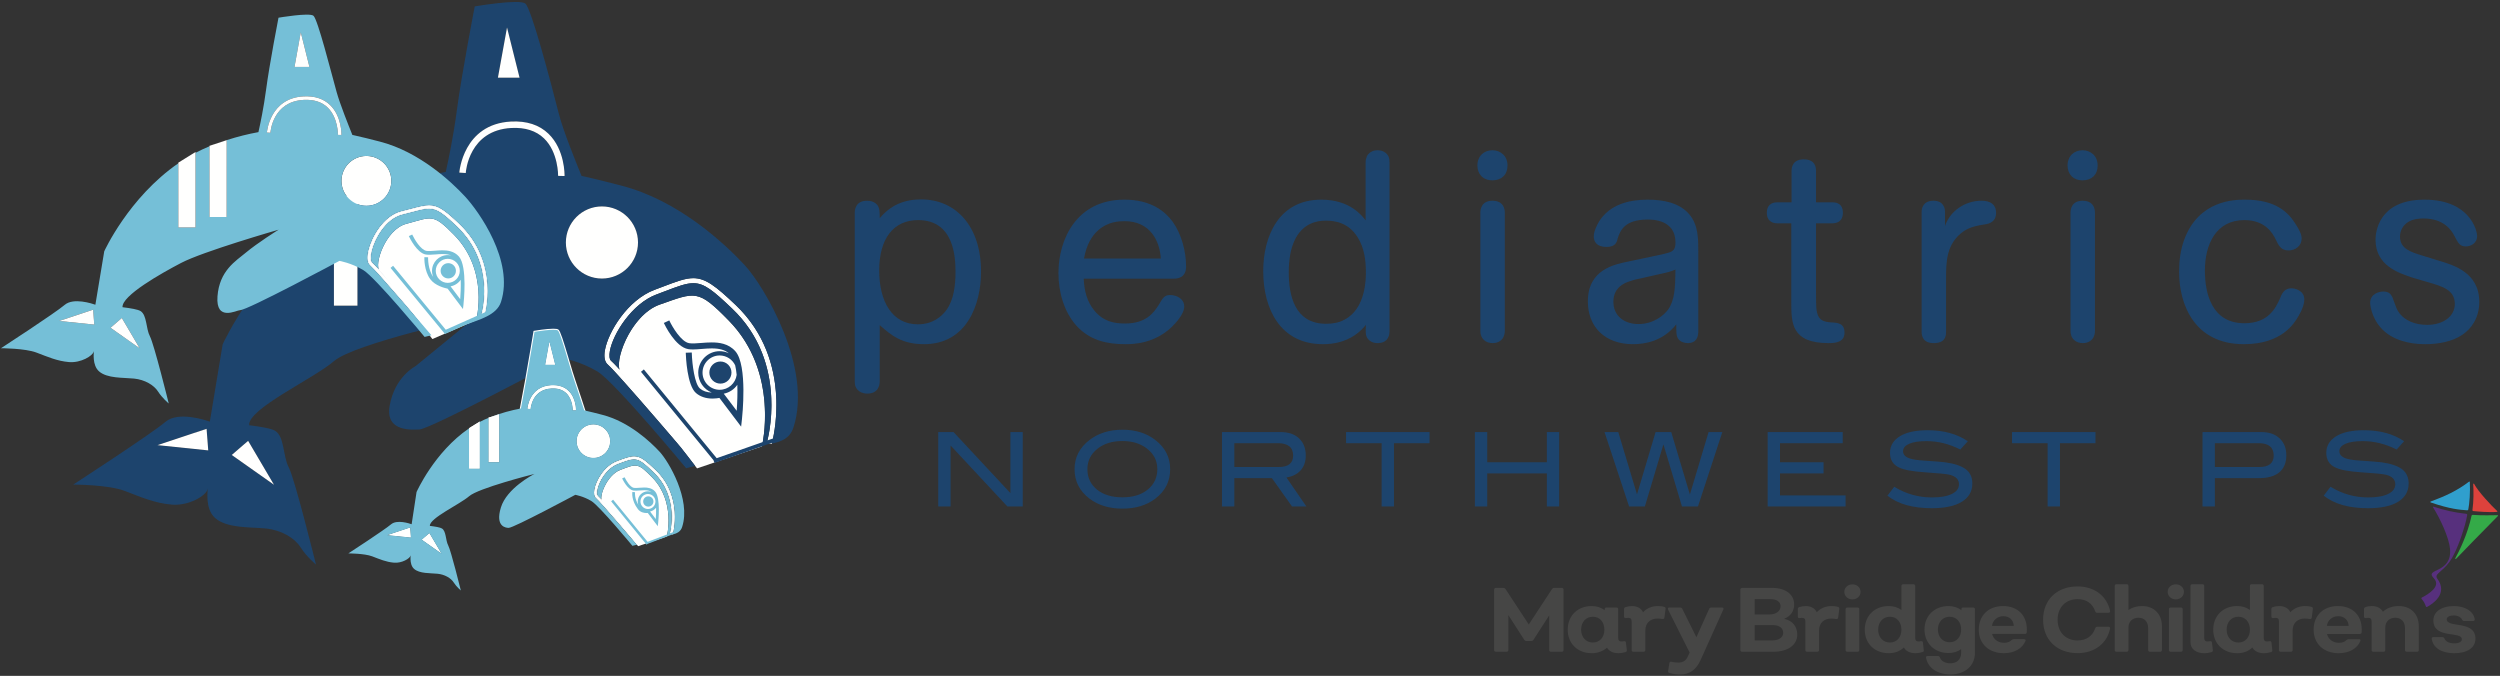 <svg xmlns="http://www.w3.org/2000/svg" width="307" height="83" viewBox="0 0 307 83">
  <rect x="0" y="0" width="307" height="83" fill="#333333" stroke="none"/>
  <title>Pediatrics Northwest Primary Logo</title>
  <g fill="none" fill-rule="evenodd">
    <path fill="#FFFFFE" d="M85.543,57.062 C85.447,56.95 75.933,45.762 74.692,44.699 C74.34,44.398 74.229,43.819 74.37,43.023 C74.764,40.797 77.141,36.898 80.409,35.674 C80.762,35.542 81.092,35.416 81.401,35.298 C85.538,33.721 86.069,33.519 90.269,37.511 C97.549,44.433 94.728,54.315 94.699,54.414 L94.277,54.29 C94.306,54.193 97.049,44.563 89.966,37.829 C85.967,34.027 85.634,34.154 81.558,35.708 C81.248,35.826 80.918,35.952 80.564,36.085 C77.564,37.209 75.187,40.928 74.803,43.1 C74.692,43.725 74.754,44.174 74.978,44.366 C76.245,45.452 85.485,56.316 85.878,56.778 L85.543,57.062"/>
    <path fill="#FFFFFE" d="M85.138,34.333 C84.178,34.333 83.086,34.75 81.432,35.38 L81.319,35.423 C81.043,35.528 80.751,35.64 80.44,35.756 C77.203,36.969 74.847,40.832 74.456,43.039 C74.322,43.801 74.423,44.353 74.75,44.633 C75.95,45.661 84.756,56.002 85.552,56.939 L85.754,56.768 C84.532,55.332 76.127,45.466 74.92,44.432 C74.669,44.217 74.598,43.751 74.716,43.084 C75.104,40.892 77.505,37.137 80.533,36.003 C80.878,35.873 81.202,35.75 81.506,35.634 L81.527,35.626 C83.205,34.987 84.217,34.601 85.144,34.601 C86.557,34.601 87.661,35.516 90.026,37.766 C96.791,44.196 94.641,53.258 94.385,54.23 L94.638,54.305 C94.896,53.322 97.075,44.104 90.208,37.574 C87.804,35.289 86.568,34.333 85.138,34.333 Z M85.533,57.186 L85.476,57.119 C85.38,57.007 75.877,45.83 74.635,44.766 C74.259,44.443 74.137,43.835 74.283,43.008 C74.681,40.761 77.08,36.827 80.378,35.592 C80.689,35.475 80.981,35.364 81.257,35.259 L81.37,35.216 C83.041,34.579 84.146,34.158 85.138,34.158 C86.629,34.158 87.889,35.127 90.329,37.447 C97.632,44.391 94.813,54.34 94.783,54.439 L94.759,54.524 L94.168,54.349 L94.193,54.264 C94.222,54.169 96.948,44.589 89.905,37.893 C87.576,35.678 86.494,34.776 85.144,34.776 C84.249,34.776 83.248,35.158 81.59,35.79 L81.568,35.798 C81.264,35.914 80.94,36.037 80.594,36.167 C77.625,37.28 75.27,40.964 74.89,43.115 C74.786,43.7 74.839,44.131 75.035,44.299 C76.273,45.359 84.958,55.562 85.945,56.721 L86.001,56.789 L85.533,57.186 L85.533,57.186 Z"/>
    <path fill="#FFFFFE" d="M93.561,54.816 C93.561,54.816 95.789,45.805 89.503,39.377 C85.69,35.48 85.435,35.852 81.006,37.406 C77.381,38.68 75.186,44.75 76.283,45.761 C77.381,46.773 85.597,57.518 85.597,57.518 L93.561,54.816"/>
    <path fill="#1D446D" d="M73.918,34.206 C71.473,34.206 69.491,32.222 69.491,29.777 C69.491,27.332 71.473,25.351 73.918,25.351 C76.364,25.351 78.35,27.332 78.35,29.777 C78.35,32.222 76.364,34.206 73.918,34.206 Z M69.329,21.614 L68.535,21.596 C68.535,21.568 68.574,18.709 66.809,16.998 C65.84,16.057 64.486,15.624 62.789,15.716 C57.599,15.993 57.209,21.034 57.195,21.248 L56.404,21.196 C56.408,21.136 56.861,15.238 62.747,14.925 C64.673,14.827 66.23,15.33 67.365,16.433 C69.378,18.389 69.333,21.484 69.329,21.614 Z M62.262,3.376 L63.801,9.537 L61.145,9.537 L62.262,3.376 Z M33.647,59.531 L28.457,55.872 L30.47,54.136 L33.647,59.531 Z M19.341,54.663 L25.368,52.658 L25.571,55.31 L19.341,54.663 Z M91.464,32.576 C89.064,29.981 83.354,24.603 76.283,22.79 C74.769,22.4 73.152,21.979 71.416,21.603 C70.682,19.822 69.153,16.025 68.644,14.04 C67.698,10.359 65.26,1.009 64.5,0.429 C63.742,-0.147 58.298,0.788 58.298,0.788 C58.298,0.788 56.675,9.172 56.098,13.566 C55.684,16.724 55.058,19.696 54.739,21.115 C52.251,21.564 49.604,22.277 46.783,23.335 C45.781,23.711 44.818,24.139 43.894,24.613 L43.894,37.532 L41.005,37.532 L41.005,26.306 C31.82,32.39 27.342,42.288 27.342,42.288 L25.768,51.776 C25.202,51.576 21.874,50.473 20.314,51.807 C18.603,53.269 8.995,59.507 8.995,59.507 C8.995,59.507 13.279,59.507 15.307,60.28 C17.334,61.049 18.965,61.783 21.084,61.966 C23.203,62.148 25.311,60.856 25.49,60.087 C25.508,60.013 25.515,59.971 25.522,59.964 C25.522,60.055 25.132,62.461 26.397,63.596 C27.849,64.899 30.723,64.706 32.638,64.899 C34.554,65.092 36.174,66.055 36.911,67.21 C37.646,68.366 38.802,69.328 38.802,69.328 C38.802,69.328 36.184,58.738 35.46,57.392 C34.736,56.044 34.951,53.631 33.795,52.907 C33.341,52.623 32.027,52.394 30.596,52.218 C30.435,50.188 38.535,46.497 41.005,44.35 C43.511,42.176 58.418,38.916 58.418,38.916 L51.035,44.958 C51.035,44.958 48.462,46.247 47.844,49.851 C47.278,53.149 50.806,52.742 51.474,52.742 C52.809,52.742 69.125,43.989 69.125,43.989 C69.125,43.989 71.244,44.35 73.363,45.618 C75.479,46.887 84.26,57.498 84.26,57.498 C84.26,57.498 84.675,57.396 85.36,57.21 C85.04,56.792 84.405,55.966 83.614,54.937 C80.757,51.6 75.535,45.538 74.635,44.765 C74.259,44.442 74.136,43.834 74.284,43.009 C74.681,40.761 77.081,36.826 80.377,35.59 C80.69,35.474 80.982,35.365 81.256,35.26 L81.368,35.218 C83.041,34.579 84.145,34.157 85.139,34.157 C86.629,34.157 87.89,35.127 90.329,37.448 C96.602,43.409 95.407,51.593 94.926,53.845 L94.241,54.084 C94.578,52.735 96.412,44.084 89.904,37.894 C87.574,35.678 86.492,34.775 85.143,34.775 C84.25,34.775 83.248,35.158 81.59,35.79 L81.568,35.797 C81.263,35.913 80.94,36.036 80.595,36.166 C77.626,37.28 75.271,40.964 74.888,43.114 C74.786,43.7 74.839,44.133 75.036,44.297 C75.222,44.459 75.584,44.832 76.059,45.348 C75.612,43.648 77.721,38.562 81.006,37.406 C85.434,35.853 85.691,35.481 89.503,39.376 C94.88,44.877 94.029,52.26 93.668,54.284 L88.01,56.265 L79.098,45.407 L79.063,45.366 L78.712,45.657 L87.616,56.511 L87.736,56.848 L87.859,56.806 L87.915,56.785 L94.223,54.575 L94.553,54.46 L94.799,54.375 C94.789,54.414 94.782,54.435 94.782,54.439 L94.771,54.477 C95.966,54.231 97.002,53.824 97.435,52.492 C99.807,45.204 93.868,35.169 91.464,32.576 L91.464,32.576 Z"/>
    <path fill="#FFFFFE" d="M69.328,21.615 L68.536,21.597 C68.536,21.568 68.575,18.707 66.809,16.998 C65.838,16.058 64.485,15.626 62.79,15.717 C57.598,15.992 57.208,21.033 57.194,21.247 L56.404,21.196 C56.408,21.136 56.861,15.238 62.748,14.926 C64.675,14.826 66.228,15.331 67.364,16.433 C69.379,18.387 69.331,21.484 69.328,21.615"/>
    <polyline fill="#FFFFFE" points="62.262 3.377 61.144 9.537 63.802 9.537 62.262 3.377"/>
    <path fill="#FFFFFE" d="M58.479,39.306 C58.479,39.306 60.11,33.292 55.765,28.848 C53.13,26.154 53.028,26.656 49.892,27.486 C47.336,28.163 45.869,32.562 46.628,33.26 C47.386,33.96 53.094,41.635 53.094,41.635"/>
    <polygon fill="#FFFFFE" points="41.006 37.534 43.895 37.534 43.895 24.058 41.006 24.058"/>
    <path fill="#FFFFFE" d="M73.918,34.205 C76.364,34.205 78.348,32.222 78.348,29.777 C78.348,27.332 76.364,25.349 73.918,25.349 C71.471,25.349 69.489,27.332 69.489,29.777 C69.489,32.222 71.471,34.205 73.918,34.205"/>
    <path fill="#1D446D" d="M90.466,50.445 L88.878,48.344 C89.567,48.211 90.157,47.81 90.544,47.255 C90.579,48.281 90.544,49.394 90.466,50.445 Z M86.271,45.759 C86.271,44.596 87.216,43.651 88.376,43.651 C89.215,43.651 89.943,44.147 90.28,44.86 C90.361,45.208 90.421,45.604 90.463,46.033 C90.329,47.065 89.444,47.866 88.376,47.866 C87.216,47.866 86.271,46.922 86.271,45.759 Z M90.315,43.149 C89.461,42.162 88.245,42.05 87.402,42.05 C86.963,42.05 86.534,42.081 86.109,42.116 C85.533,42.165 84.988,42.201 84.64,42.144 C83.638,41.99 82.535,40.083 82.226,39.426 L82.187,39.345 L81.519,39.658 L81.558,39.738 C81.614,39.858 82.936,42.629 84.527,42.875 C84.693,42.9 84.879,42.914 85.097,42.914 C85.434,42.914 85.793,42.882 86.175,42.851 C86.58,42.819 86.998,42.784 87.409,42.784 C88.351,42.784 89.011,42.97 89.5,43.381 C89.159,43.216 88.776,43.125 88.376,43.125 C86.924,43.125 85.743,44.308 85.743,45.759 C85.743,46.865 86.432,47.817 87.402,48.204 C86.801,48.19 86.313,48.021 85.944,47.701 C85.304,47.143 84.995,44.751 84.953,43.377 L84.949,43.289 L84.211,43.314 L84.215,43.402 C84.229,43.799 84.369,47.304 85.459,48.256 C85.975,48.706 86.678,48.945 87.49,48.945 C87.838,48.945 88.14,48.902 88.344,48.864 L91.011,52.391 L91.113,51.467 C91.144,51.2 91.823,44.888 90.315,43.149 L90.315,43.149 Z"/>
    <path fill="#1D446D" d="M88.467,47.108 C89.217,47.108 89.825,46.5 89.825,45.751 C89.825,45.001 89.217,44.393 88.467,44.393 C87.717,44.393 87.109,45.001 87.109,45.751 C87.109,46.5 87.717,47.108 88.467,47.108"/>
    <polyline fill="#1D446D" points="87.89 56.739 87.88 56.746 87.877 56.742 87.89 56.739"/>
    <polyline fill="#1D446D" points="87.877 56.742 87.88 56.746 87.89 56.739 87.877 56.742"/>
    <polyline fill="#1D446D" points="87.915 56.785 87.873 56.82 87.859 56.806 87.915 56.785"/>
    <polyline fill="#1D446D" points="87.877 56.742 87.88 56.746 87.89 56.739 87.877 56.742"/>
    <polyline fill="#FFFFFE" points="19.34 54.662 25.571 55.308 25.368 52.659 19.34 54.662"/>
    <polyline fill="#FFFFFE" points="33.647 59.53 30.47 54.135 28.457 55.87 33.647 59.53"/>
    <path fill="#FFFFFE" d="M44.993 25.273C46.684 25.273 48.055 23.903 48.055 22.212 48.055 20.523 46.684 19.152 44.993 19.152 43.301 19.152 41.931 20.523 41.931 22.212 41.931 23.903 43.301 25.273 44.993 25.273M53.016 41.132C52.948 41.053 46.311 33.266 45.447 32.527 45.016 32.158 45.151 31.259 45.271 30.757 45.64 29.201 47.069 26.526 49.329 25.971 49.77 25.863 50.16 25.76 50.51 25.667 53.103 24.981 53.57 24.857 56.344 27.489 61.438 32.318 59.484 38.707 59.464 38.77L59.129 38.664C59.149 38.602 61.033 32.418 56.103 27.743 53.471 25.246 53.144 25.333 50.599 26.007 50.248 26.1 49.857 26.204 49.413 26.312 47.305 26.83 45.963 29.363 45.613 30.838 45.448 31.529 45.473 32.087 45.675 32.26 46.561 33.017 53.009 40.582 53.283 40.904L53.016 41.132"/>
    <path fill="#FFFFFE" d="M52.685,25.3 C52.104,25.3 51.441,25.475 50.523,25.718 C50.176,25.81 49.784,25.914 49.342,26.023 C47.104,26.572 45.689,29.225 45.322,30.769 C45.205,31.26 45.071,32.136 45.481,32.487 C46.318,33.202 52.502,40.449 53.021,41.058 L53.208,40.898 C52.633,40.223 46.494,33.03 45.641,32.3 C45.421,32.112 45.39,31.547 45.561,30.826 C45.915,29.338 47.27,26.785 49.4,26.261 C49.831,26.156 50.216,26.054 50.556,25.964 L50.586,25.956 C51.515,25.71 52.127,25.548 52.683,25.548 C53.694,25.548 54.433,26.087 56.139,27.705 C60.856,32.178 59.366,38.025 59.195,38.629 L59.429,38.704 C59.602,38.092 61.136,32.104 56.308,27.527 C54.465,25.778 53.687,25.3 52.685,25.3 Z M53.01,41.206 L52.975,41.166 C52.909,41.088 46.275,33.304 45.413,32.567 C44.959,32.18 45.097,31.259 45.22,30.744 C45.592,29.177 47.034,26.481 49.316,25.921 C49.757,25.812 50.15,25.708 50.496,25.616 C51.422,25.371 52.09,25.194 52.685,25.194 C53.72,25.194 54.514,25.679 56.381,27.45 C61.495,32.301 59.535,38.722 59.515,38.786 L59.499,38.837 L59.063,38.698 L59.079,38.648 C59.099,38.587 60.974,32.435 56.066,27.781 C54.383,26.185 53.658,25.653 52.683,25.653 C52.141,25.653 51.534,25.814 50.615,26.057 L50.583,26.066 C50.243,26.156 49.857,26.258 49.425,26.364 C47.34,26.876 46.012,29.387 45.664,30.85 C45.507,31.512 45.525,32.062 45.71,32.22 C46.577,32.962 52.635,40.063 53.323,40.87 L53.357,40.91 L53.01,41.206 L53.01,41.206 Z"/>
    <path fill="#75BFD7" d="M56.513,36.739 L55.329,35.162 C55.845,35.07 56.292,34.771 56.576,34.357 C56.608,35.277 56.555,36.205 56.513,36.739 Z M53.509,33.258 C53.509,32.446 54.173,31.782 54.984,31.782 C55.8,31.782 56.464,32.446 56.464,33.258 C56.464,34.073 55.8,34.736 54.984,34.736 C54.173,34.736 53.509,34.073 53.509,33.258 Z M56.362,31.508 C55.768,30.82 54.918,30.739 54.331,30.739 C54.018,30.739 53.716,30.764 53.424,30.788 C53.041,30.82 52.63,30.848 52.377,30.809 C51.657,30.697 50.869,29.334 50.651,28.863 L50.62,28.8 L50.205,28.993 L50.237,29.056 C50.275,29.141 51.2,31.087 52.307,31.259 C52.605,31.305 53.045,31.277 53.466,31.245 C53.751,31.22 54.046,31.196 54.338,31.196 C54.77,31.196 55.121,31.252 55.41,31.375 C55.273,31.343 55.132,31.326 54.984,31.326 C53.92,31.326 53.052,32.193 53.052,33.258 C53.052,33.525 53.105,33.777 53.203,34.009 C52.539,33.103 52.57,31.681 52.57,31.667 L52.574,31.596 L52.117,31.579 L52.113,31.649 C52.11,31.716 52.071,33.251 52.844,34.29 C53.424,35.074 54.587,35.372 54.971,35.449 L56.854,37.951 L56.917,37.378 C56.938,37.188 57.42,32.734 56.362,31.508 L56.362,31.508 Z"/>
    <path fill="#75BFD7" d="M55.049,34.192 C55.567,34.192 55.988,33.772 55.988,33.253 C55.988,32.735 55.567,32.315 55.049,32.315 C54.531,32.315 54.109,32.735 54.109,33.253 C54.109,33.772 54.531,34.192 55.049,34.192"/>
    <polyline fill="#75BFD7" points="48.174 32.833 48.139 32.861 48.111 32.829 48.146 32.801 48.174 32.833"/>
    <path fill="#75BFD7" d="M48.139,32.861 L48.111,32.829 L48.146,32.801 L48.174,32.833 L48.139,32.861 Z M44.994,25.273 C43.3,25.273 41.929,23.904 41.929,22.211 C41.929,20.525 43.3,19.151 44.994,19.151 C46.684,19.151 48.055,20.525 48.055,22.211 C48.055,23.904 46.684,25.273 44.994,25.273 Z M41.501,16.563 C41.501,16.545 41.529,14.458 40.239,13.208 C39.526,12.519 38.535,12.2 37.295,12.266 C33.499,12.467 33.218,16.148 33.207,16.306 L32.775,16.278 C32.779,16.236 33.102,12.059 37.273,11.838 C38.637,11.764 39.737,12.123 40.542,12.902 C41.965,14.286 41.933,16.482 41.929,16.573 L41.501,16.563 Z M36.936,3.966 L38.001,8.223 L36.163,8.223 L36.936,3.966 Z M17.159,42.777 L13.571,40.248 L14.962,39.05 L17.159,42.777 Z M7.27,39.412 L11.434,38.028 L11.575,39.861 L7.27,39.412 Z M57.121,24.146 C55.462,22.354 51.516,18.635 46.628,17.384 C45.584,17.117 44.467,16.826 43.268,16.566 C42.777,15.344 41.74,12.741 41.346,11.336 C40.64,8.803 39.009,2.326 38.486,1.929 C37.959,1.529 34.199,2.175 34.199,2.175 C34.199,2.175 33.074,7.971 32.677,11.005 C32.389,13.19 31.957,15.242 31.735,16.225 C30.495,16.45 29.194,16.77 27.834,17.209 L27.834,26.647 L25.719,26.647 L25.719,17.967 C25.129,18.21 24.559,18.477 24.011,18.768 L24.011,27.929 L21.899,27.929 L21.896,20.054 C15.784,24.273 12.801,30.862 12.801,30.862 L11.712,37.42 C11.318,37.28 9.016,36.517 7.941,37.441 C6.757,38.449 0.119,42.763 0.119,42.763 C0.119,42.763 3.078,42.763 4.48,43.297 C5.882,43.827 7.01,44.336 8.472,44.463 C9.937,44.586 11.396,43.693 11.518,43.163 C11.526,43.135 11.529,43.11 11.536,43.096 C11.518,43.293 11.315,44.842 12.148,45.59 C13.149,46.489 15.138,46.356 16.459,46.489 C17.784,46.623 18.905,47.287 19.411,48.084 C19.921,48.885 20.722,49.549 20.722,49.549 C20.722,49.549 18.912,42.232 18.41,41.298 C17.911,40.367 18.058,38.702 17.261,38.2 C16.948,38.003 16.038,37.845 15.047,37.726 C14.92,36.314 19.819,33.553 22.243,32.288 C24.918,30.887 33.938,28.284 34.22,28.203 C34.069,28.298 31.644,29.808 30.147,31.059 C28.959,32.049 26.942,33.233 26.707,36.391 C26.475,39.549 29.061,38.087 29.479,38.087 C30.403,38.087 41.68,32.035 41.68,32.035 C41.68,32.035 43.145,32.288 44.607,33.163 C46.073,34.041 52.141,41.375 52.141,41.375 C52.141,41.375 52.461,41.305 52.981,41.172 L52.974,41.164 C52.908,41.087 46.276,33.303 45.412,32.566 C44.959,32.179 45.096,31.259 45.219,30.743 C45.591,29.176 47.032,26.482 49.316,25.92 C49.759,25.811 50.149,25.709 50.497,25.618 C51.421,25.372 52.089,25.193 52.686,25.193 C53.719,25.193 54.514,25.677 56.38,27.451 C60.691,31.54 59.978,36.742 59.634,38.316 L59.107,38.548 C59.331,37.726 60.624,32.106 56.067,27.782 C54.384,26.183 53.66,25.653 52.683,25.653 C52.141,25.653 51.534,25.814 50.616,26.057 L50.585,26.064 C50.244,26.155 49.857,26.257 49.425,26.362 C47.341,26.875 46.013,29.387 45.665,30.851 C45.507,31.512 45.525,32.063 45.711,32.222 C45.851,32.341 46.125,32.625 46.487,33.019 C46.115,31.874 47.541,28.108 49.892,27.486 C53.027,26.658 53.129,26.155 55.764,28.85 C59.338,32.502 58.871,37.22 58.59,38.776 L54.739,40.493 L48.272,32.639 L47.96,32.896 L54.45,40.778 L54.531,40.876 L54.559,40.908 L54.612,41.027 L57.237,39.861 C57.286,39.84 57.339,39.822 57.388,39.802 C58.829,39.25 60.987,38.719 61.521,37.083 C63.158,32.046 58.78,25.938 57.121,24.146 L57.121,24.146 Z"/>
    <polyline fill="#75BFD7" points="48.174 32.833 48.139 32.861 48.111 32.829 48.146 32.801 48.174 32.833"/>
    <polyline fill="#75BFD7" points="48.146 32.801 48.111 32.829 48.139 32.861 48.174 32.833 48.146 32.801"/>
    <polyline fill="#FFFFFE" points="7.268 39.413 11.575 39.86 11.436 38.028 7.268 39.413"/>
    <polyline fill="#FFFFFE" points="17.157 42.778 14.961 39.049 13.57 40.249 17.157 42.778"/>
    <path fill="#FFFFFE" d="M41.931,16.574 L41.5,16.564 C41.5,16.543 41.529,14.459 40.238,13.208 C39.525,12.518 38.533,12.2 37.296,12.267 C33.501,12.468 33.217,16.149 33.207,16.306 L32.776,16.278 C32.779,16.236 33.1,12.058 37.273,11.837 C38.638,11.765 39.738,12.123 40.54,12.901 C41.966,14.285 41.933,16.481 41.931,16.574"/>
    <polyline fill="#FFFFFE" points="36.935 3.965 36.163 8.222 38.001 8.222 36.935 3.965"/>
    <path fill="#FFFFFE" d="M64.053,50.431 L71.697,50.686 C71.489,50.043 70.771,47.828 70.425,46.835 C70.211,46.224 69.933,45.286 69.638,44.295 C69.207,42.843 68.616,40.856 68.42,40.688 C68.408,40.678 68.323,40.628 67.952,40.628 C67.245,40.628 66.083,40.809 65.749,40.863 C65.649,41.468 65.083,44.862 64.749,46.683 C64.43,48.419 64.143,49.956 64.053,50.431 Z M72.063,50.962 L63.738,50.684 L63.767,50.533 C63.767,50.533 64.105,48.729 64.489,46.636 C64.856,44.644 65.498,40.766 65.504,40.728 L65.52,40.635 L65.612,40.619 C65.673,40.609 67.101,40.365 67.952,40.365 C68.284,40.365 68.477,40.4 68.581,40.479 C68.812,40.656 69.175,41.811 69.891,44.22 C70.185,45.209 70.462,46.143 70.674,46.748 C71.08,47.915 71.996,50.755 72.005,50.784 L72.063,50.962 L72.063,50.962 Z"/>
    <path fill="#FFFFFE" d="M70.728 50.393L70.336 50.385C70.336 50.371 70.354 49.062 69.546 48.282 69.103 47.853 68.489 47.653 67.711 47.698 65.339 47.823 65.16 50.127 65.154 50.224L64.764 50.199C64.765 50.171 64.976 47.45 67.69 47.307 68.576 47.262 69.296 47.494 69.821 48.003 70.75 48.904 70.729 50.333 70.728 50.393M72.868 56.23C74.002 56.23 74.921 55.31 74.921 54.177 74.921 53.043 74.002 52.125 72.868 52.125 71.735 52.125 70.815 53.043 70.815 54.177 70.815 55.31 71.735 56.23 72.868 56.23M78.233 66.838C78.189 66.785 73.789 61.609 73.217 61.12 73.02 60.95 72.96 60.607 73.044 60.126 73.23 59.057 74.2 57.281 75.775 56.681 78.143 55.78 78.372 55.76 80.463 57.748 83.843 60.964 82.59 65.513 82.577 65.559L82.324 65.486C82.336 65.442 83.543 61.042 80.281 57.939 78.26 56.018 78.124 56.07 75.869 56.927 74.39 57.49 73.479 59.163 73.303 60.171 73.239 60.539 73.271 60.819 73.389 60.919 73.976 61.422 78.252 66.453 78.434 66.667L78.233 66.838"/>
    <path fill="#FFFFFE" d="M77.869,56.157 C77.353,56.157 76.746,56.377 75.797,56.738 C74.244,57.33 73.288,59.081 73.104,60.136 C73.025,60.595 73.077,60.918 73.258,61.073 C73.804,61.54 77.796,66.228 78.24,66.751 L78.347,66.66 C77.558,65.733 73.887,61.426 73.349,60.966 C73.213,60.85 73.174,60.556 73.242,60.16 C73.421,59.138 74.347,57.441 75.847,56.87 C76.785,56.513 77.351,56.298 77.851,56.298 C78.576,56.298 79.105,56.735 80.323,57.894 C83.386,60.808 82.528,64.904 82.398,65.444 L82.533,65.483 C82.669,64.937 83.563,60.782 80.42,57.793 C79.224,56.655 78.62,56.157 77.869,56.157 Z M78.226,66.924 L78.186,66.878 C78.143,66.826 73.747,61.654 73.177,61.166 C72.963,60.982 72.896,60.619 72.983,60.115 C73.172,59.032 74.156,57.232 75.753,56.624 C76.715,56.257 77.332,56.033 77.869,56.033 C78.665,56.033 79.283,56.542 80.505,57.703 C83.91,60.942 82.649,65.53 82.637,65.576 L82.619,65.635 L82.249,65.529 L82.264,65.47 C82.277,65.426 83.454,61.042 80.238,57.983 C79.045,56.849 78.531,56.42 77.851,56.42 C77.374,56.42 76.816,56.633 75.891,56.985 C74.435,57.539 73.537,59.188 73.364,60.182 C73.305,60.517 73.331,60.789 73.429,60.872 C73.979,61.343 77.717,65.73 78.461,66.604 L78.521,66.674 L78.226,66.924 L78.226,66.924 Z"/>
    <path fill="#FFFFFE" d="M81.886,65.883 C81.886,65.883 83.006,61.606 80.091,58.626 C78.325,56.82 78.199,56.925 76.154,57.713 C74.5,58.351 73.456,61.116 73.965,61.585 C74.474,62.054 78.36,67.07 78.36,67.07"/>
    <path fill="#75BFD7" d="M80.528,63.74 L79.829,62.812 C80.128,62.749 80.388,62.581 80.567,62.345 C80.581,62.886 80.553,63.416 80.528,63.74 Z M78.648,61.583 C78.648,61.077 79.063,60.662 79.569,60.662 C80.079,60.662 80.49,61.077 80.49,61.583 C80.49,62.092 80.079,62.507 79.569,62.507 C79.063,62.507 78.648,62.092 78.648,61.583 Z M80.458,60.371 C80.065,59.918 79.502,59.866 79.112,59.866 C78.912,59.866 78.715,59.883 78.522,59.897 C78.269,59.918 78.005,59.936 77.84,59.911 C77.38,59.837 76.867,58.959 76.726,58.653 L76.702,58.608 L76.399,58.749 L76.424,58.798 C76.449,58.85 77.049,60.125 77.791,60.241 C77.988,60.269 78.293,60.252 78.55,60.231 C78.736,60.213 78.929,60.199 79.119,60.199 C79.495,60.199 79.776,60.262 79.991,60.403 C79.861,60.354 79.716,60.329 79.569,60.329 C78.877,60.329 78.315,60.891 78.315,61.583 C78.315,61.731 78.339,61.871 78.388,62.001 C77.903,61.189 77.977,60.536 77.981,60.504 L77.988,60.452 L77.657,60.406 L77.651,60.456 C77.643,60.494 77.513,61.425 78.329,62.514 C78.631,62.914 79.067,62.999 79.383,62.999 C79.436,62.999 79.492,62.995 79.544,62.991 L80.778,64.621 L80.823,64.203 C80.837,64.08 81.154,61.175 80.458,60.371 L80.458,60.371 Z"/>
    <path fill="#75BFD7" d="M79.612,62.21 C79.959,62.21 80.242,61.929 80.242,61.581 C80.242,61.233 79.959,60.951 79.612,60.951 C79.264,60.951 78.983,61.233 78.983,61.581 C78.983,61.929 79.264,62.21 79.612,62.21"/>
    <polyline fill="#75BFD7" points="79.369 66.845 79.344 66.855 79.32 66.785 79.369 66.845"/>
    <path fill="#75BFD7" d="M83.34,65.334 L83.308,65.345 C83.319,65.338 83.329,65.331 83.336,65.324 L83.34,65.334"/>
    <polyline fill="#FFFFFE" points="67.465 41.939 66.948 44.795 68.18 44.795 67.465 41.939"/>
    <polyline fill="#FFFFFE" points="47.57 65.712 50.458 66.011 50.364 64.783 47.57 65.712"/>
    <polyline fill="#FFFFFE" points="54.202 67.968 52.728 65.467 51.795 66.271 54.202 67.968"/>
    <polyline fill="#FFFFFE" points="57.597 52.587 58.919 51.767 58.919 57.557 57.598 57.557 57.597 52.587"/>
    <polyline fill="#FFFFFE" points="59.986 51.295 61.309 50.858 61.307 56.755 59.988 56.755 59.986 51.295"/>
    <polyline fill="#FFFFFE" points="21.896 19.977 24.011 18.664 24.011 27.93 21.898 27.93 21.896 19.977"/>
    <polyline fill="#FFFFFE" points="25.719 17.909 27.836 17.21 27.833 26.648 25.721 26.648 25.719 17.909"/>
    <path fill="#FFFFFE" d="M70.728 50.393L70.336 50.385C70.336 50.371 70.354 49.062 69.546 48.282 69.103 47.853 68.489 47.653 67.711 47.698 65.339 47.823 65.16 50.127 65.154 50.224L64.764 50.199C64.765 50.171 64.976 47.45 67.69 47.307 68.576 47.262 69.296 47.494 69.821 48.003 70.75 48.904 70.729 50.333 70.728 50.393M72.868 56.23C74.002 56.23 74.921 55.31 74.921 54.177 74.921 53.043 74.002 52.125 72.868 52.125 71.735 52.125 70.815 53.043 70.815 54.177 70.815 55.31 71.735 56.23 72.868 56.23"/>
    <polyline fill="#FFFFFE" points="67.465 41.939 66.948 44.795 68.18 44.795 67.465 41.939"/>
    <polyline fill="#FFFFFE" points="47.57 65.712 50.458 66.011 50.364 64.783 47.57 65.712"/>
    <polyline fill="#FFFFFE" points="54.202 67.968 52.728 65.467 51.795 66.271 54.202 67.968"/>
    <polyline fill="#FFFFFE" points="57.597 52.587 58.919 51.767 58.919 57.557 57.598 57.557 57.597 52.587"/>
    <polyline fill="#FFFFFE" points="59.986 51.295 61.309 50.858 61.307 56.755 59.988 56.755 59.986 51.295"/>
    <path fill="#75BFD7" d="M72.868,56.23 C71.735,56.23 70.815,55.31 70.815,54.177 C70.815,53.043 71.735,52.124 72.868,52.124 C74.002,52.124 74.921,53.043 74.921,54.177 C74.921,55.31 74.002,56.23 72.868,56.23 Z M70.728,50.393 L70.336,50.385 C70.336,50.371 70.354,49.062 69.546,48.282 C69.103,47.853 68.489,47.653 67.711,47.698 C65.339,47.823 65.161,50.127 65.154,50.224 L64.764,50.199 C64.765,50.171 64.976,47.45 67.69,47.307 C68.576,47.262 69.296,47.494 69.821,48.003 C70.75,48.904 70.729,50.333 70.728,50.393 Z M67.465,41.939 L68.18,44.795 L66.948,44.795 L67.465,41.939 Z M54.202,67.968 L51.795,66.271 L52.728,65.467 L54.202,67.968 Z M47.57,65.712 L50.364,64.783 L50.458,66.011 L47.57,65.712 Z M81.003,55.475 C79.889,54.27 77.243,51.779 73.967,50.94 C73.275,50.761 72.534,50.567 71.74,50.392 C71.466,49.549 70.861,47.684 70.548,46.792 C69.965,45.116 68.851,40.852 68.5,40.585 C68.148,40.318 65.636,40.75 65.636,40.75 C65.636,40.75 64.989,44.646 64.62,46.661 C64.343,48.161 64.089,49.514 63.97,50.16 C62.821,50.371 61.594,50.701 60.291,51.189 C60.27,51.197 60.25,51.206 60.229,51.214 L61.308,50.858 L61.307,56.755 L59.988,56.755 L59.986,51.313 C59.619,51.463 59.263,51.629 58.919,51.81 L58.919,57.557 L57.598,57.557 L57.597,52.604 C53.314,55.527 51.151,60.424 51.151,60.424 L50.549,64.376 C50.286,64.281 48.743,63.771 48.019,64.389 C47.229,65.064 42.777,67.958 42.777,67.958 C42.777,67.958 44.762,67.958 45.7,68.317 C46.639,68.671 47.397,69.012 48.378,69.096 C49.358,69.181 50.335,68.583 50.42,68.225 C50.504,67.871 50.17,69.247 50.842,69.852 C51.512,70.456 52.848,70.368 53.733,70.456 C54.622,70.547 55.374,70.99 55.715,71.527 C56.056,72.064 56.591,72.511 56.591,72.511 C56.591,72.511 55.378,67.6 55.041,66.978 C54.707,66.353 54.805,65.232 54.271,64.899 C54.064,64.765 53.452,64.66 52.788,64.579 C52.718,63.634 56.471,61.927 57.613,60.933 C58.745,59.95 65.316,58.278 65.636,58.197 C65.439,58.299 62.244,59.946 61.513,62.306 C60.761,64.741 62.192,64.822 62.466,64.822 C63.085,64.822 70.647,60.764 70.647,60.764 C70.647,60.764 71.627,60.933 72.611,61.52 C73.592,62.107 77.661,67.027 77.661,67.027 C77.661,67.027 77.868,66.982 78.202,66.897 L78.184,66.876 C78.143,66.827 73.746,61.653 73.177,61.165 C72.963,60.982 72.896,60.617 72.984,60.115 C73.17,59.033 74.157,57.231 75.753,56.623 C76.716,56.258 77.331,56.033 77.868,56.033 C78.666,56.033 79.285,56.543 80.504,57.702 C83.459,60.515 82.901,64.344 82.697,65.334 L82.693,65.334 L82.254,65.503 L82.264,65.472 C82.275,65.426 83.452,61.042 80.237,57.983 C79.045,56.848 78.529,56.42 77.851,56.42 C77.373,56.42 76.818,56.634 75.89,56.985 C74.435,57.54 73.536,59.187 73.363,60.181 C73.307,60.519 73.331,60.789 73.43,60.873 C73.507,60.94 73.655,61.088 73.845,61.295 C73.739,60.434 74.713,58.267 76.154,57.712 C78.199,56.925 78.325,56.82 80.092,58.625 C82.581,61.169 82.127,64.657 81.941,65.622 L79.527,66.539 L75.289,61.362 L75.047,61.562 L79.32,66.785 L79.369,66.845 L79.4,66.887 L79.523,66.788 L82.475,65.665 L82.482,65.661 C82.525,65.654 82.57,65.643 82.613,65.633 L82.581,65.622 L82.626,65.605 L82.619,65.633 C82.869,65.57 83.104,65.485 83.298,65.348 L83.305,65.345 L83.308,65.345 C83.319,65.338 83.329,65.331 83.336,65.324 C83.529,65.183 83.681,64.99 83.769,64.706 C84.868,61.33 82.117,56.676 81.003,55.475 L81.003,55.475 Z"/>
    <path fill="#1D446D" d="M104.961 46.82C104.961 47.315 105.059 47.809 105.719 48.172 105.951 48.27 106.215 48.336 106.479 48.336 107.898 48.336 108.03 47.249 108.03 46.82L108.03 39.924C109.45 41.179 110.736 42.265 113.474 42.265 118.691 42.265 120.471 37.45 120.471 33.36 120.471 27.721 117.337 24.487 113.111 24.487 111 24.487 109.35 25.212 108.03 26.797 108.03 25.806 108.03 25.179 107.271 24.817 106.94 24.651 106.611 24.651 106.479 24.651 105.093 24.651 104.961 25.707 104.961 26.136L104.961 46.82zM117.337 33.426C117.337 34.975 117.139 36.823 116.215 38.078 115.586 38.934 114.464 39.827 112.716 39.827 109.548 39.827 107.965 37.022 107.965 33.196 107.965 29.401 109.646 27.027 112.75 27.027 117.204 27.027 117.337 31.679 117.337 33.426L117.337 33.426zM144.166 34.218C144.596 34.218 145.652 34.119 145.652 32.734 145.652 30.885 145.091 28.743 144.001 27.225 142.978 25.839 141.69 25.113 140.207 24.751 139.513 24.585 138.788 24.518 138.061 24.518 132.219 24.518 129.977 29.369 129.977 33.526 129.977 35.9 130.67 38.275 132.153 39.959 133.838 41.838 136.016 42.265 138.159 42.265 139.084 42.265 142.054 42.265 144.331 39.694 144.694 39.297 145.256 38.571 145.389 37.945 145.421 37.848 145.421 37.747 145.421 37.617 145.421 36.659 144.432 36.23 143.705 36.23 142.978 36.23 142.813 36.56 142.285 37.45 141.69 38.374 140.767 39.727 138.159 39.727 136.84 39.727 135.487 39.496 134.365 38.111 133.475 37.022 133.145 35.703 133.079 34.218L144.166 34.218zM133.11 31.744C133.276 30.985 133.573 29.401 134.893 28.247 136.048 27.225 137.401 27.159 138.093 27.159 141.229 27.159 142.418 29.566 142.55 31.744L133.11 31.744zM170.633 19.934C170.633 19.441 170.536 18.946 169.908 18.615 169.578 18.451 169.28 18.451 169.148 18.451 168.455 18.451 168.026 18.846 167.861 19.176 167.763 19.406 167.697 19.671 167.697 19.934L167.697 27.059C167.267 26.498 165.783 24.518 162.251 24.518 156.97 24.518 155.124 29.104 155.124 33.293 155.124 37.945 157.235 42.265 162.449 42.265 163.836 42.265 165.155 41.969 166.343 41.179 167.071 40.683 167.434 40.256 167.73 39.893 167.697 40.815 167.697 41.08 167.829 41.378 167.994 41.705 168.389 42.134 169.148 42.134 170.502 42.134 170.633 41.112 170.633 40.683L170.633 19.934zM167.73 33.426C167.73 34.218 167.73 37.912 165.089 39.263 164.43 39.627 163.672 39.76 162.846 39.76 158.984 39.76 158.259 36.296 158.259 33.426 158.259 32.668 158.323 31.91 158.456 31.151 158.918 28.84 160.205 27.094 162.812 27.094 164.033 27.094 165.65 27.391 166.739 29.171 167.564 30.491 167.73 32.073 167.73 33.426L167.73 33.426zM184.791 26.102C184.791 25.707 184.661 24.651 183.273 24.651 181.92 24.651 181.788 25.707 181.788 26.102L181.788 40.649C181.788 41.574 182.415 42.134 183.307 42.134 184.098 42.134 184.494 41.674 184.626 41.378 184.725 41.179 184.791 40.914 184.791 40.649L184.791 26.102zM181.426 20.331C181.426 21.354 182.085 22.145 183.273 22.145 184.395 22.145 185.122 21.451 185.122 20.331 185.122 19.109 184.23 18.451 183.273 18.451 182.252 18.451 181.426 19.142 181.426 20.331L181.426 20.331zM208.552 30.919C208.552 29.303 208.552 27.621 207.43 26.302 206.21 24.882 204.231 24.518 202.315 24.518 200.039 24.518 197.728 25.113 196.408 27.126 196.144 27.555 195.714 28.38 195.714 29.038 195.714 29.632 196.045 30.325 197.266 30.325 198.388 30.325 198.553 29.732 198.652 29.271 198.949 28.38 199.444 26.961 202.315 26.961 202.909 26.961 205.748 26.961 205.748 29.765 205.748 30.589 205.517 30.855 204.822 31.051 204.527 31.151 203.932 31.281 202.81 31.511L200.004 32.107C198.223 32.469 194.989 33.097 194.989 37.022 194.989 40.156 197.102 42.265 200.532 42.265 201.986 42.265 204.231 41.904 205.846 39.827 205.846 41.014 205.879 41.146 205.978 41.409 206.174 41.904 206.67 42.101 207.233 42.134 208.454 42.134 208.52 41.179 208.552 40.815L208.552 30.919zM203.503 33.724C204.888 33.426 205.12 33.36 205.748 33.097 205.714 35.307 205.682 36.856 204.822 38.045 204.329 38.704 203.075 39.793 201.193 39.793 199.543 39.793 198.124 38.868 198.124 37.055 198.124 35.21 199.609 34.714 200.105 34.548 200.566 34.384 201.226 34.218 201.787 34.119L203.503 33.724zM219.971 37.088C219.971 39.662 219.971 42.134 224.559 42.134 225.449 42.134 226.505 42.004 226.505 40.849 226.505 39.694 225.68 39.627 224.887 39.595 223.997 39.529 223.369 39.363 223.14 38.407 223.041 38.011 223.007 37.781 223.007 35.8L223.007 27.422 225.052 27.422C225.416 27.422 226.306 27.292 226.306 26.136 226.306 24.947 225.449 24.849 225.052 24.849L223.007 24.849 223.007 20.988C223.007 20.528 222.907 19.57 221.489 19.57 220.136 19.57 220.004 20.561 220.004 20.988L220.004 24.849 218.222 24.849C217.858 24.849 216.969 24.947 216.969 26.136 216.969 27.292 217.858 27.422 218.222 27.422L219.971 27.422 219.971 37.088zM238.848 26.038C238.848 25.641 238.716 24.651 237.428 24.651 236.108 24.651 235.976 25.641 235.976 26.038L235.976 40.749C235.976 41.21 236.108 42.134 237.46 42.134 238.882 42.134 238.978 41.276 238.978 40.749L238.978 34.185C238.978 32.206 238.978 29.896 241.158 28.38 242.047 27.818 242.907 27.685 243.731 27.555 244.196 27.488 245.119 27.292 245.119 26.136 245.119 24.651 243.665 24.651 243.303 24.651 241.355 24.651 239.474 25.871 238.848 27.752L238.848 26.038zM257.26 26.102C257.26 25.707 257.131 24.651 255.743 24.651 254.392 24.651 254.259 25.707 254.259 26.102L254.259 40.649C254.259 41.574 254.887 42.134 255.777 42.134 256.569 42.134 256.964 41.674 257.098 41.378 257.197 41.179 257.26 40.914 257.26 40.649L257.26 26.102zM253.897 20.331C253.897 21.354 254.555 22.145 255.743 22.145 256.866 22.145 257.592 21.451 257.592 20.331 257.592 19.109 256.7 18.451 255.743 18.451 254.721 18.451 253.897 19.142 253.897 20.331L253.897 20.331zM275.611 39.694C271.618 39.694 270.76 36.066 270.76 33.228 270.76 30.028 272.113 27.027 275.611 27.027 278.219 27.027 279.109 28.71 279.44 29.369 279.802 30.128 280.1 30.755 281.022 30.755 281.914 30.755 282.64 30.159 282.64 29.303 282.64 29.072 282.64 28.676 281.946 27.588 281.058 26.136 279.538 24.518 275.711 24.518 274.489 24.518 269.968 24.518 268.186 29.533 267.757 30.755 267.592 32.04 267.592 33.36 267.592 37.484 269.538 42.265 275.545 42.265 280.232 42.265 281.749 39.694 282.278 38.77 282.772 37.945 282.97 37.252 282.97 36.792 282.97 35.636 281.781 35.404 281.386 35.404 280.496 35.404 280.198 36.066 279.966 36.692 279.473 37.747 278.614 39.694 275.611 39.694L275.611 39.694zM297.556 31.414C296.039 30.952 294.72 30.557 294.72 29.038 294.72 28.314 295.112 27.654 295.676 27.292 296.302 26.861 297.194 26.828 297.588 26.828 300.196 26.828 301.088 28.38 301.386 28.94 301.877 29.896 302.079 30.261 302.804 30.261 303.298 30.261 304.19 29.962 304.19 28.973 304.19 28.314 303.298 24.518 297.723 24.518 292.045 24.518 291.714 28.577 291.714 29.435 291.714 32.601 294.521 33.526 296.337 34.119L298.249 34.679C299.936 35.174 301.451 35.603 301.451 37.319 301.451 38.868 300 39.893 298.053 39.893 296.664 39.893 295.281 39.429 294.521 38.275 294.29 37.912 294.255 37.781 293.796 36.527 293.629 36.198 293.434 35.8 292.673 35.8 292.176 35.8 291.056 36.066 291.056 37.187 291.056 37.649 291.352 39.463 292.872 40.749 294.553 42.167 296.898 42.265 297.854 42.265 299.372 42.265 301.12 41.969 302.375 41.112 303.366 40.453 304.456 39.164 304.456 37.055 304.456 33.459 301.252 32.536 299.471 32.007L297.556 31.414 297.556 31.414zM125.593 53.059L124.079 53.059 124.079 60.554 117.096 53.059 115.217 53.059 115.217 62.195 116.73 62.195 116.73 54.703 123.709 62.195 125.593 62.195 125.593 53.059zM141.84 54.006C140.764 53.182 139.429 52.769 137.838 52.769 136.257 52.769 134.919 53.182 133.824 54.006 132.58 54.949 131.956 56.151 131.956 57.613 131.956 59.104 132.571 60.31 133.798 61.238 134.876 62.052 136.222 62.46 137.838 62.46 139.438 62.46 140.776 62.056 141.854 61.248 143.081 60.324 143.696 59.112 143.696 57.613 143.696 56.151 143.077 54.949 141.84 54.006L141.84 54.006zM140.95 60.114C140.171 60.753 139.134 61.072 137.838 61.072 136.533 61.072 135.491 60.755 134.708 60.12 133.926 59.484 133.533 58.648 133.533 57.613 133.533 56.614 133.934 55.787 134.733 55.134 135.533 54.482 136.567 54.158 137.838 54.158 139 54.158 139.973 54.444 140.756 55.016 141.663 55.679 142.119 56.546 142.119 57.613 142.119 58.641 141.728 59.474 140.95 60.114L140.95 60.114zM157.976 58.637C158.699 58.518 159.266 58.241 159.679 57.803 160.124 57.333 160.348 56.712 160.348 55.935 160.348 55.052 160.074 54.352 159.527 53.835 158.981 53.317 158.228 53.059 157.268 53.059L150.059 53.059 150.059 62.195 151.574 62.195 151.574 58.712 156.188 58.712 158.661 62.195 160.424 62.195 157.976 58.637zM151.574 57.349L151.574 54.421 156.901 54.421C158.164 54.421 158.796 54.928 158.796 55.937 158.796 56.879 158.209 57.349 157.04 57.349L151.574 57.349zM175.548 53.059L165.296 53.059 165.296 54.421 169.664 54.421 169.664 62.195 171.181 62.195 171.181 54.421 175.548 54.421 175.548 53.059zM191.466 53.059L189.953 53.059 189.953 56.769 182.63 56.769 182.63 53.059 181.115 53.059 181.115 62.195 182.63 62.195 182.63 58.132 189.953 58.132 189.953 62.195 191.466 62.195 191.466 53.059zM209.815 53.059L207.518 60.722 205.229 53.059 203.307 53.059 201.023 60.708 198.723 53.059 197.035 53.059 200.052 62.195 201.989 62.195 204.268 54.565 206.546 62.195 208.509 62.195 211.501 53.059 209.815 53.059zM226.638 60.833L218.584 60.833 218.584 58.132 223.936 58.132 223.936 56.769 218.584 56.769 218.584 54.421 226.284 54.421 226.284 53.059 217.069 53.059 217.069 62.195 226.638 62.195 226.638 60.833zM241.65 54.182C240.318 53.281 238.671 52.832 236.702 52.832 235.236 52.832 234.102 53.078 233.3 53.575 232.494 54.072 232.093 54.749 232.093 55.608 232.093 56.441 232.447 57.033 233.154 57.387 233.757 57.691 234.815 57.891 236.321 57.994 238.021 58.102 239.066 58.208 239.454 58.307 240.193 58.503 240.563 58.889 240.563 59.471 240.563 59.966 240.28 60.358 239.717 60.641 239.127 60.939 238.298 61.085 237.23 61.085 235.58 61.085 234.04 60.648 232.611 59.773L231.777 60.871C233.071 61.897 234.886 62.408 237.219 62.408 238.826 62.408 240.058 62.145 240.916 61.615 241.776 61.085 242.204 60.336 242.204 59.368 242.204 58.613 241.932 58.025 241.384 57.613 240.836 57.204 239.99 56.92 238.846 56.769 238.443 56.718 237.611 56.652 236.349 56.567 235.489 56.517 234.87 56.425 234.491 56.291 233.96 56.105 233.696 55.81 233.696 55.405 233.696 55.019 233.945 54.719 234.442 54.498 234.937 54.278 235.653 54.169 236.585 54.169 237.993 54.169 239.371 54.516 240.729 55.203L241.65 54.182zM257.326 53.059L247.076 53.059 247.076 54.421 251.445 54.421 251.445 62.195 252.962 62.195 252.962 54.421 257.326 54.421 257.326 53.059zM270.47 53.059L270.47 62.195 271.987 62.195 271.987 58.712 277.425 58.712C278.512 58.712 279.338 58.472 279.908 57.994 280.474 57.513 280.76 56.819 280.76 55.912 280.76 55.044 280.488 54.352 279.938 53.835 279.39 53.317 278.651 53.059 277.719 53.059L270.47 53.059zM271.987 57.349L271.987 54.421 277.351 54.421C278.589 54.421 279.208 54.928 279.208 55.937 279.208 56.879 278.62 57.349 277.452 57.349L271.987 57.349zM295.226 54.182C293.898 53.281 292.246 52.832 290.279 52.832 288.814 52.832 287.68 53.078 286.874 53.575 286.073 54.072 285.669 54.749 285.669 55.608 285.669 56.441 286.022 57.033 286.732 57.387 287.335 57.691 288.393 57.891 289.899 57.994 291.6 58.102 292.641 58.208 293.027 58.307 293.77 58.503 294.141 58.889 294.141 59.471 294.141 59.966 293.86 60.358 293.296 60.641 292.705 60.939 291.878 61.085 290.808 61.085 289.159 61.085 287.617 60.648 286.188 59.773L285.353 60.871C286.652 61.897 288.463 62.408 290.796 62.408 292.401 62.408 293.635 62.145 294.495 61.615 295.354 61.085 295.781 60.336 295.781 59.368 295.781 58.613 295.509 58.025 294.963 57.613 294.416 57.204 293.568 56.92 292.425 56.769 292.021 56.718 291.185 56.652 289.925 56.567 289.065 56.517 288.446 56.425 288.068 56.291 287.537 56.105 287.275 55.81 287.275 55.405 287.275 55.019 287.521 54.719 288.019 54.498 288.516 54.278 289.229 54.169 290.162 54.169 291.568 54.169 292.951 54.516 294.305 55.203L295.226 54.182 295.226 54.182z"/>
    <path fill="#34AA48" d="M301.509,68.558 C301.971,67.715 303.009,65.665 303.509,63.328 C303.524,63.265 303.582,63.222 303.646,63.226 C304.962,63.322 305.98,63.266 306.705,63.265 C306.757,63.265 306.781,63.329 306.743,63.365 C304.749,65.374 302.442,67.757 301.603,68.626 C301.553,68.675 301.474,68.618 301.509,68.558"/>
    <path fill="#DD423C" d="M303.725,62.761 C304.181,62.806 305.722,62.948 306.626,62.857 C306.675,62.852 306.696,62.79 306.658,62.756 C306.009,62.171 304.325,60.382 303.822,59.421 C303.793,59.365 303.708,59.386 303.711,59.449 C303.763,60.333 303.772,61.529 303.617,62.619 C303.605,62.691 303.655,62.754 303.725,62.761"/>
    <path fill="#309FCD" d="M302.974,62.666 C302.05,62.595 300.91,62.524 298.489,61.701 C298.433,61.683 298.433,61.606 298.486,61.587 C300.278,60.926 301.714,60.274 303.199,59.146 C303.234,59.117 303.29,59.139 303.293,59.186 C303.36,60.394 303.252,61.856 303.105,62.57 C303.094,62.632 303.038,62.671 302.974,62.666"/>
    <path fill="#57307D" d="M302.857,63.098 C301.378,62.937 300.114,62.646 298.843,62.221 C298.793,62.204 298.749,62.26 298.778,62.304 C299.635,63.645 300.734,66.007 300.863,67.385 C301.149,70.51 297.638,69.738 298.872,71.008 C299.81,71.977 298.24,72.954 297.41,73.377 C297.346,73.411 297.328,73.495 297.375,73.548 C297.6,73.798 297.775,74.101 297.898,74.461 C297.919,74.528 297.995,74.56 298.056,74.525 C298.731,74.159 300.658,72.906 299.299,71.058 C298.878,70.488 299.857,70.286 300.807,68.986 C301.53,68.004 302.278,65.947 302.687,64.492 C302.804,64.082 302.898,63.668 302.971,63.252 C302.986,63.176 302.93,63.106 302.857,63.098"/>
    <path fill="#464645" d="M183.477 79.821L183.477 72.409C183.477 72.275 183.567 72.196 183.701 72.196L184.619 72.196C184.731 72.196 184.81 72.241 184.877 72.33L187.734 76.686 190.59 72.33C190.656 72.241 190.735 72.196 190.847 72.196L191.788 72.196C191.923 72.196 192.001 72.275 192.001 72.409L192.001 79.821C192.001 79.955 191.923 80.034 191.788 80.034L190.455 80.034C190.332 80.034 190.242 79.955 190.242 79.821L190.242 75.566 188.304 78.578C188.249 78.668 188.17 78.712 188.047 78.712L187.442 78.712C187.33 78.712 187.252 78.668 187.184 78.578L185.224 75.532 185.224 79.821C185.224 79.955 185.146 80.034 185.012 80.034L183.701 80.034C183.567 80.034 183.477 79.955 183.477 79.821M199.594 80.078C199.292 80.168 199.023 80.212 198.754 80.212 198.071 80.212 197.579 79.955 197.343 79.53 196.816 79.988 196.189 80.212 195.46 80.212 193.725 80.212 192.516 79.025 192.516 77.324 192.516 75.612 193.725 74.424 195.46 74.424 196.055 74.424 196.604 74.592 197.051 74.939L197.051 74.816C197.051 74.682 197.13 74.604 197.264 74.604L198.497 74.604C198.631 74.604 198.71 74.682 198.71 74.816L198.71 78.332C198.71 78.623 198.844 78.768 199.079 78.768 199.191 78.768 199.28 78.768 199.427 78.735 199.561 78.723 199.65 78.768 199.662 78.915L199.773 79.843C199.785 79.966 199.729 80.045 199.594 80.078M197.018 77.324C197.018 76.383 196.447 75.735 195.607 75.735 194.756 75.735 194.162 76.383 194.162 77.324 194.162 78.253 194.756 78.902 195.607 78.902 196.447 78.902 197.018 78.253 197.018 77.324M204.534 74.771L204.388 75.847C204.366 75.981 204.276 76.036 204.142 76.014 203.973 75.981 203.739 75.958 203.526 75.958 202.674 75.958 202.047 76.496 202.047 77.413L202.047 79.821C202.047 79.955 201.968 80.034 201.834 80.034L200.579 80.034C200.445 80.034 200.367 79.955 200.367 79.821L200.367 76.306C200.367 76.003 200.244 75.869 199.93 75.869 199.863 75.869 199.751 75.891 199.684 75.902 199.537 75.902 199.437 75.869 199.437 75.723L199.437 74.805C199.437 74.67 199.482 74.604 199.605 74.558 199.863 74.47 200.153 74.424 200.411 74.424 201.062 74.424 201.554 74.716 201.767 75.185 202.215 74.692 202.853 74.424 203.592 74.424 203.862 74.424 204.164 74.457 204.366 74.525 204.5 74.558 204.545 74.648 204.534 74.771M211.623 74.85L208.834 81.052C208.297 82.239 207.49 82.822 206.336 82.822 205.865 82.822 205.451 82.776 205.014 82.642 204.88 82.609 204.825 82.542 204.846 82.407L204.992 81.445C205.025 81.31 205.104 81.232 205.239 81.265 205.541 81.333 205.81 81.366 206.09 81.366 206.662 81.366 207.042 81.12 207.255 80.638L207.49 80.134 204.836 74.85C204.768 74.704 204.836 74.604 205.003 74.604L206.336 74.604C206.46 74.604 206.527 74.659 206.583 74.76L208.319 78.254 209.887 74.76C209.932 74.659 210.021 74.604 210.134 74.604L211.467 74.604C211.623 74.604 211.691 74.704 211.623 74.85M213.715 79.821L213.715 72.409C213.715 72.275 213.805 72.196 213.939 72.196L217.635 72.196C219.27 72.196 220.324 73.003 220.324 74.223 220.324 75.007 219.909 75.678 219.136 75.958L219.136 76.003C220.111 76.205 220.704 76.944 220.704 77.929 220.704 79.205 219.55 80.034 217.781 80.034L213.939 80.034C213.805 80.034 213.715 79.955 213.715 79.821L213.715 79.821zM217.288 75.455C218.117 75.455 218.654 75.029 218.654 74.435 218.654 73.931 218.218 73.573 217.378 73.573L215.473 73.573 215.473 75.455 217.288 75.455zM217.624 78.645C218.441 78.645 218.98 78.276 218.98 77.705 218.98 77.134 218.487 76.764 217.747 76.764L215.473 76.764 215.473 78.645 217.624 78.645 217.624 78.645zM225.867 74.771L225.722 75.847C225.699 75.981 225.61 76.036 225.475 76.014 225.307 75.981 225.073 75.958 224.859 75.958 224.008 75.958 223.381 76.496 223.381 77.413L223.381 79.821C223.381 79.955 223.302 80.034 223.168 80.034L221.913 80.034C221.779 80.034 221.7 79.955 221.7 79.821L221.7 76.306C221.7 76.003 221.577 75.869 221.264 75.869 221.196 75.869 221.084 75.891 221.018 75.902 220.871 75.902 220.771 75.869 220.771 75.723L220.771 74.805C220.771 74.67 220.815 74.604 220.939 74.558 221.196 74.47 221.487 74.424 221.746 74.424 222.395 74.424 222.888 74.716 223.101 75.185 223.548 74.692 224.187 74.424 224.926 74.424 225.196 74.424 225.498 74.457 225.699 74.525 225.834 74.558 225.878 74.648 225.867 74.771M226.483 72.678C226.483 72.152 226.92 71.76 227.48 71.76 228.04 71.76 228.476 72.152 228.476 72.678 228.476 73.204 228.04 73.607 227.48 73.607 226.92 73.607 226.483 73.204 226.483 72.678M226.639 79.821L226.639 74.816C226.639 74.681 226.718 74.604 226.853 74.604L228.107 74.604C228.241 74.604 228.32 74.681 228.32 74.816L228.32 79.821C228.32 79.955 228.241 80.034 228.107 80.034L226.853 80.034C226.718 80.034 226.639 79.955 226.639 79.821M236.071 80.078C235.769 80.168 235.488 80.212 235.208 80.212 234.548 80.212 234.031 79.955 233.797 79.507 233.305 79.977 232.687 80.212 231.937 80.212 230.201 80.212 228.992 79.025 228.992 77.324 228.992 75.612 230.201 74.424 231.937 74.424 232.509 74.424 233.035 74.569 233.494 74.906L233.494 71.961C233.494 71.827 233.573 71.748 233.707 71.748L234.973 71.748C235.107 71.748 235.186 71.827 235.186 71.961L235.186 78.343C235.186 78.623 235.32 78.768 235.556 78.768 235.668 78.768 235.756 78.768 235.892 78.735 236.037 78.723 236.126 78.768 236.138 78.915L236.238 79.843C236.261 79.966 236.205 80.045 236.071 80.078M233.494 77.324C233.494 76.383 232.923 75.735 232.084 75.735 231.232 75.735 230.638 76.383 230.638 77.324 230.638 78.253 231.232 78.902 232.084 78.902 232.923 78.902 233.494 78.253 233.494 77.324M242.522 74.816L242.522 80.167C242.522 81.757 241.312 82.821 239.521 82.821 237.907 82.821 236.742 82.015 236.518 80.772 236.484 80.638 236.574 80.56 236.72 80.56L237.974 80.56C238.098 80.56 238.165 80.616 238.221 80.728 238.366 81.176 238.859 81.455 239.509 81.455 240.315 81.455 240.83 80.952 240.83 80.18L240.83 79.709C240.383 80.044 239.833 80.191 239.274 80.191 237.549 80.191 236.328 78.992 236.328 77.301 236.328 75.623 237.549 74.424 239.274 74.424 239.868 74.424 240.416 74.592 240.865 74.939L240.865 74.816C240.865 74.682 240.942 74.603 241.077 74.603L242.309 74.603C242.432 74.603 242.522 74.682 242.522 74.816M240.83 77.301C240.83 76.384 240.249 75.734 239.419 75.734 238.579 75.734 237.974 76.384 237.974 77.301 237.974 78.231 238.579 78.869 239.419 78.869 240.249 78.869 240.83 78.231 240.83 77.301M242.992 77.324C242.992 75.578 244.191 74.424 245.971 74.424 247.786 74.424 248.895 75.578 248.895 77.28 248.895 77.403 248.883 77.537 248.883 77.661 248.862 77.795 248.771 77.85 248.648 77.85L244.627 77.85C244.807 78.522 245.366 78.936 246.105 78.936 246.497 78.936 246.834 78.813 247.024 78.6 247.113 78.533 247.181 78.488 247.293 78.488L248.547 78.488C248.704 78.488 248.783 78.578 248.727 78.712 248.345 79.642 247.337 80.212 246.072 80.212 244.235 80.212 242.992 79.06 242.992 77.324M247.293 76.854C247.26 76.16 246.767 75.668 246.017 75.668 245.277 75.668 244.717 76.148 244.616 76.854L247.293 76.854M250.892 76.103C250.892 73.65 252.585 72.014 255.129 72.014 257.191 72.014 258.738 73.191 259.119 75.028 259.142 75.163 259.063 75.252 258.918 75.252L257.539 75.252C257.416 75.252 257.337 75.196 257.292 75.073 256.978 74.12 256.205 73.571 255.14 73.571 253.66 73.571 252.674 74.591 252.674 76.103 252.674 77.638 253.66 78.647 255.14 78.647 256.194 78.647 256.978 78.097 257.292 77.156 257.337 77.033 257.416 76.967 257.539 76.967L258.918 76.967C259.063 76.967 259.142 77.055 259.119 77.189 258.738 79.039 257.191 80.204 255.129 80.204 252.585 80.204 250.892 78.567 250.892 76.103M265.485 76.899L265.485 79.822C265.485 79.958 265.406 80.035 265.272 80.035L264.017 80.035C263.883 80.035 263.793 79.958 263.793 79.822L263.793 77.123C263.793 76.361 263.333 75.857 262.616 75.857 261.866 75.857 261.372 76.327 261.372 77.066L261.372 79.822C261.372 79.958 261.294 80.035 261.159 80.035L259.903 80.035C259.769 80.035 259.691 79.958 259.691 79.822L259.691 71.958C259.691 71.824 259.769 71.745 259.903 71.745L261.159 71.745C261.294 71.745 261.372 71.824 261.372 71.958L261.372 74.905C261.82 74.602 262.392 74.422 263.053 74.422 264.511 74.422 265.485 75.409 265.485 76.899M266.192 72.675C266.192 72.148 266.629 71.756 267.189 71.756 267.75 71.756 268.186 72.148 268.186 72.675 268.186 73.202 267.75 73.605 267.189 73.605 266.629 73.605 266.192 73.202 266.192 72.675M266.348 79.823L266.348 74.815C266.348 74.68 266.427 74.602 266.561 74.602L267.817 74.602C267.951 74.602 268.03 74.68 268.03 74.815L268.03 79.823C268.03 79.957 267.951 80.036 267.817 80.036L266.561 80.036C266.427 80.036 266.348 79.957 266.348 79.823M268.994 78.882L268.994 71.958C268.994 71.824 269.072 71.745 269.207 71.745L270.462 71.745C270.597 71.745 270.675 71.824 270.675 71.958L270.675 78.344C270.675 78.624 270.809 78.77 271.056 78.77 271.157 78.77 271.247 78.77 271.392 78.736 271.527 78.725 271.616 78.77 271.627 78.915L271.74 79.845C271.751 79.968 271.694 80.047 271.56 80.08 271.258 80.17 270.977 80.215 270.709 80.215 269.666 80.215 268.994 79.699 268.994 78.882M278.868 80.081C278.565 80.17 278.285 80.215 278.004 80.215 277.344 80.215 276.828 79.957 276.593 79.509 276.1 79.98 275.484 80.215 274.732 80.215 272.995 80.215 271.784 79.027 271.784 77.324 271.784 75.61 272.995 74.423 274.732 74.423 275.304 74.423 275.831 74.568 276.291 74.905L276.291 71.958C276.291 71.824 276.368 71.745 276.503 71.745L277.769 71.745C277.905 71.745 277.982 71.824 277.982 71.958L277.982 78.344C277.982 78.624 278.117 78.77 278.353 78.77 278.464 78.77 278.554 78.77 278.688 78.736 278.835 78.725 278.923 78.77 278.936 78.916L279.036 79.845C279.059 79.968 279.002 80.047 278.868 80.081M276.291 77.324C276.291 76.383 275.719 75.733 274.878 75.733 274.026 75.733 273.432 76.383 273.432 77.324 273.432 78.254 274.026 78.904 274.878 78.904 275.719 78.904 276.291 78.254 276.291 77.324M284.024 74.77L283.879 75.845C283.857 75.981 283.767 76.036 283.632 76.014 283.463 75.981 283.228 75.957 283.015 75.957 282.164 75.957 281.535 76.495 281.535 77.414L281.535 79.823C281.535 79.957 281.458 80.036 281.323 80.036L280.068 80.036C279.933 80.036 279.855 79.957 279.855 79.823L279.855 76.304C279.855 76.003 279.732 75.868 279.417 75.868 279.35 75.868 279.238 75.891 279.171 75.902 279.026 75.902 278.924 75.868 278.924 75.722L278.924 74.803C278.924 74.669 278.969 74.603 279.092 74.557 279.35 74.467 279.642 74.423 279.899 74.423 280.55 74.423 281.043 74.715 281.256 75.185 281.704 74.691 282.342 74.423 283.083 74.423 283.351 74.423 283.654 74.456 283.857 74.524 283.991 74.557 284.035 74.647 284.024 74.77M284.114 77.324C284.114 75.577 285.312 74.423 287.095 74.423 288.91 74.423 290.019 75.577 290.019 77.28 290.019 77.403 290.01 77.537 290.01 77.661 289.986 77.795 289.896 77.852 289.773 77.852L285.75 77.852C285.93 78.523 286.49 78.938 287.229 78.938 287.622 78.938 287.958 78.815 288.147 78.601 288.238 78.535 288.305 78.49 288.416 78.49L289.674 78.49C289.831 78.49 289.907 78.579 289.852 78.714 289.472 79.643 288.463 80.215 287.196 80.215 285.358 80.215 284.114 79.061 284.114 77.324M288.416 76.854C288.384 76.16 287.891 75.667 287.139 75.667 286.4 75.667 285.84 76.148 285.739 76.854L288.416 76.854M297.027 76.899L297.027 79.822C297.027 79.958 296.948 80.035 296.813 80.035L295.556 80.035C295.422 80.035 295.334 79.958 295.334 79.822L295.334 77.123C295.334 76.361 294.872 75.857 294.156 75.857 293.416 75.857 292.913 76.327 292.913 77.066L292.913 79.822C292.913 79.958 292.834 80.035 292.7 80.035L291.442 80.035C291.308 80.035 291.232 79.958 291.232 79.822L291.232 76.305C291.232 76.002 291.109 75.868 290.793 75.868 290.726 75.868 290.615 75.89 290.548 75.901 290.402 75.901 290.299 75.868 290.299 75.723L290.299 74.804C290.299 74.67 290.346 74.602 290.469 74.558 290.726 74.457 291.018 74.422 291.276 74.422 291.904 74.422 292.387 74.692 292.621 75.129 293.071 74.681 293.764 74.422 294.583 74.422 296.05 74.422 297.027 75.409 297.027 76.899M298.617 78.456C298.594 78.311 298.685 78.232 298.831 78.232L299.927 78.243C300.065 78.243 300.109 78.299 300.176 78.399 300.322 78.781 300.746 79.005 301.398 79.005 301.948 79.005 302.316 78.803 302.316 78.512 302.316 77.447 298.819 78.524 298.819 76.181 298.819 75.129 299.816 74.423 301.307 74.423 302.708 74.423 303.74 75.061 303.898 76.036 303.918 76.181 303.828 76.26 303.693 76.26L302.585 76.26C302.462 76.26 302.407 76.204 302.36 76.126 302.225 75.79 301.813 75.577 301.331 75.577 300.813 75.577 300.457 75.756 300.457 76.047 300.457 77.168 303.986 76.115 303.986 78.434 303.986 79.531 302.989 80.215 301.398 80.215 299.828 80.215 298.784 79.554 298.617 78.456"/>
  </g>
</svg>
